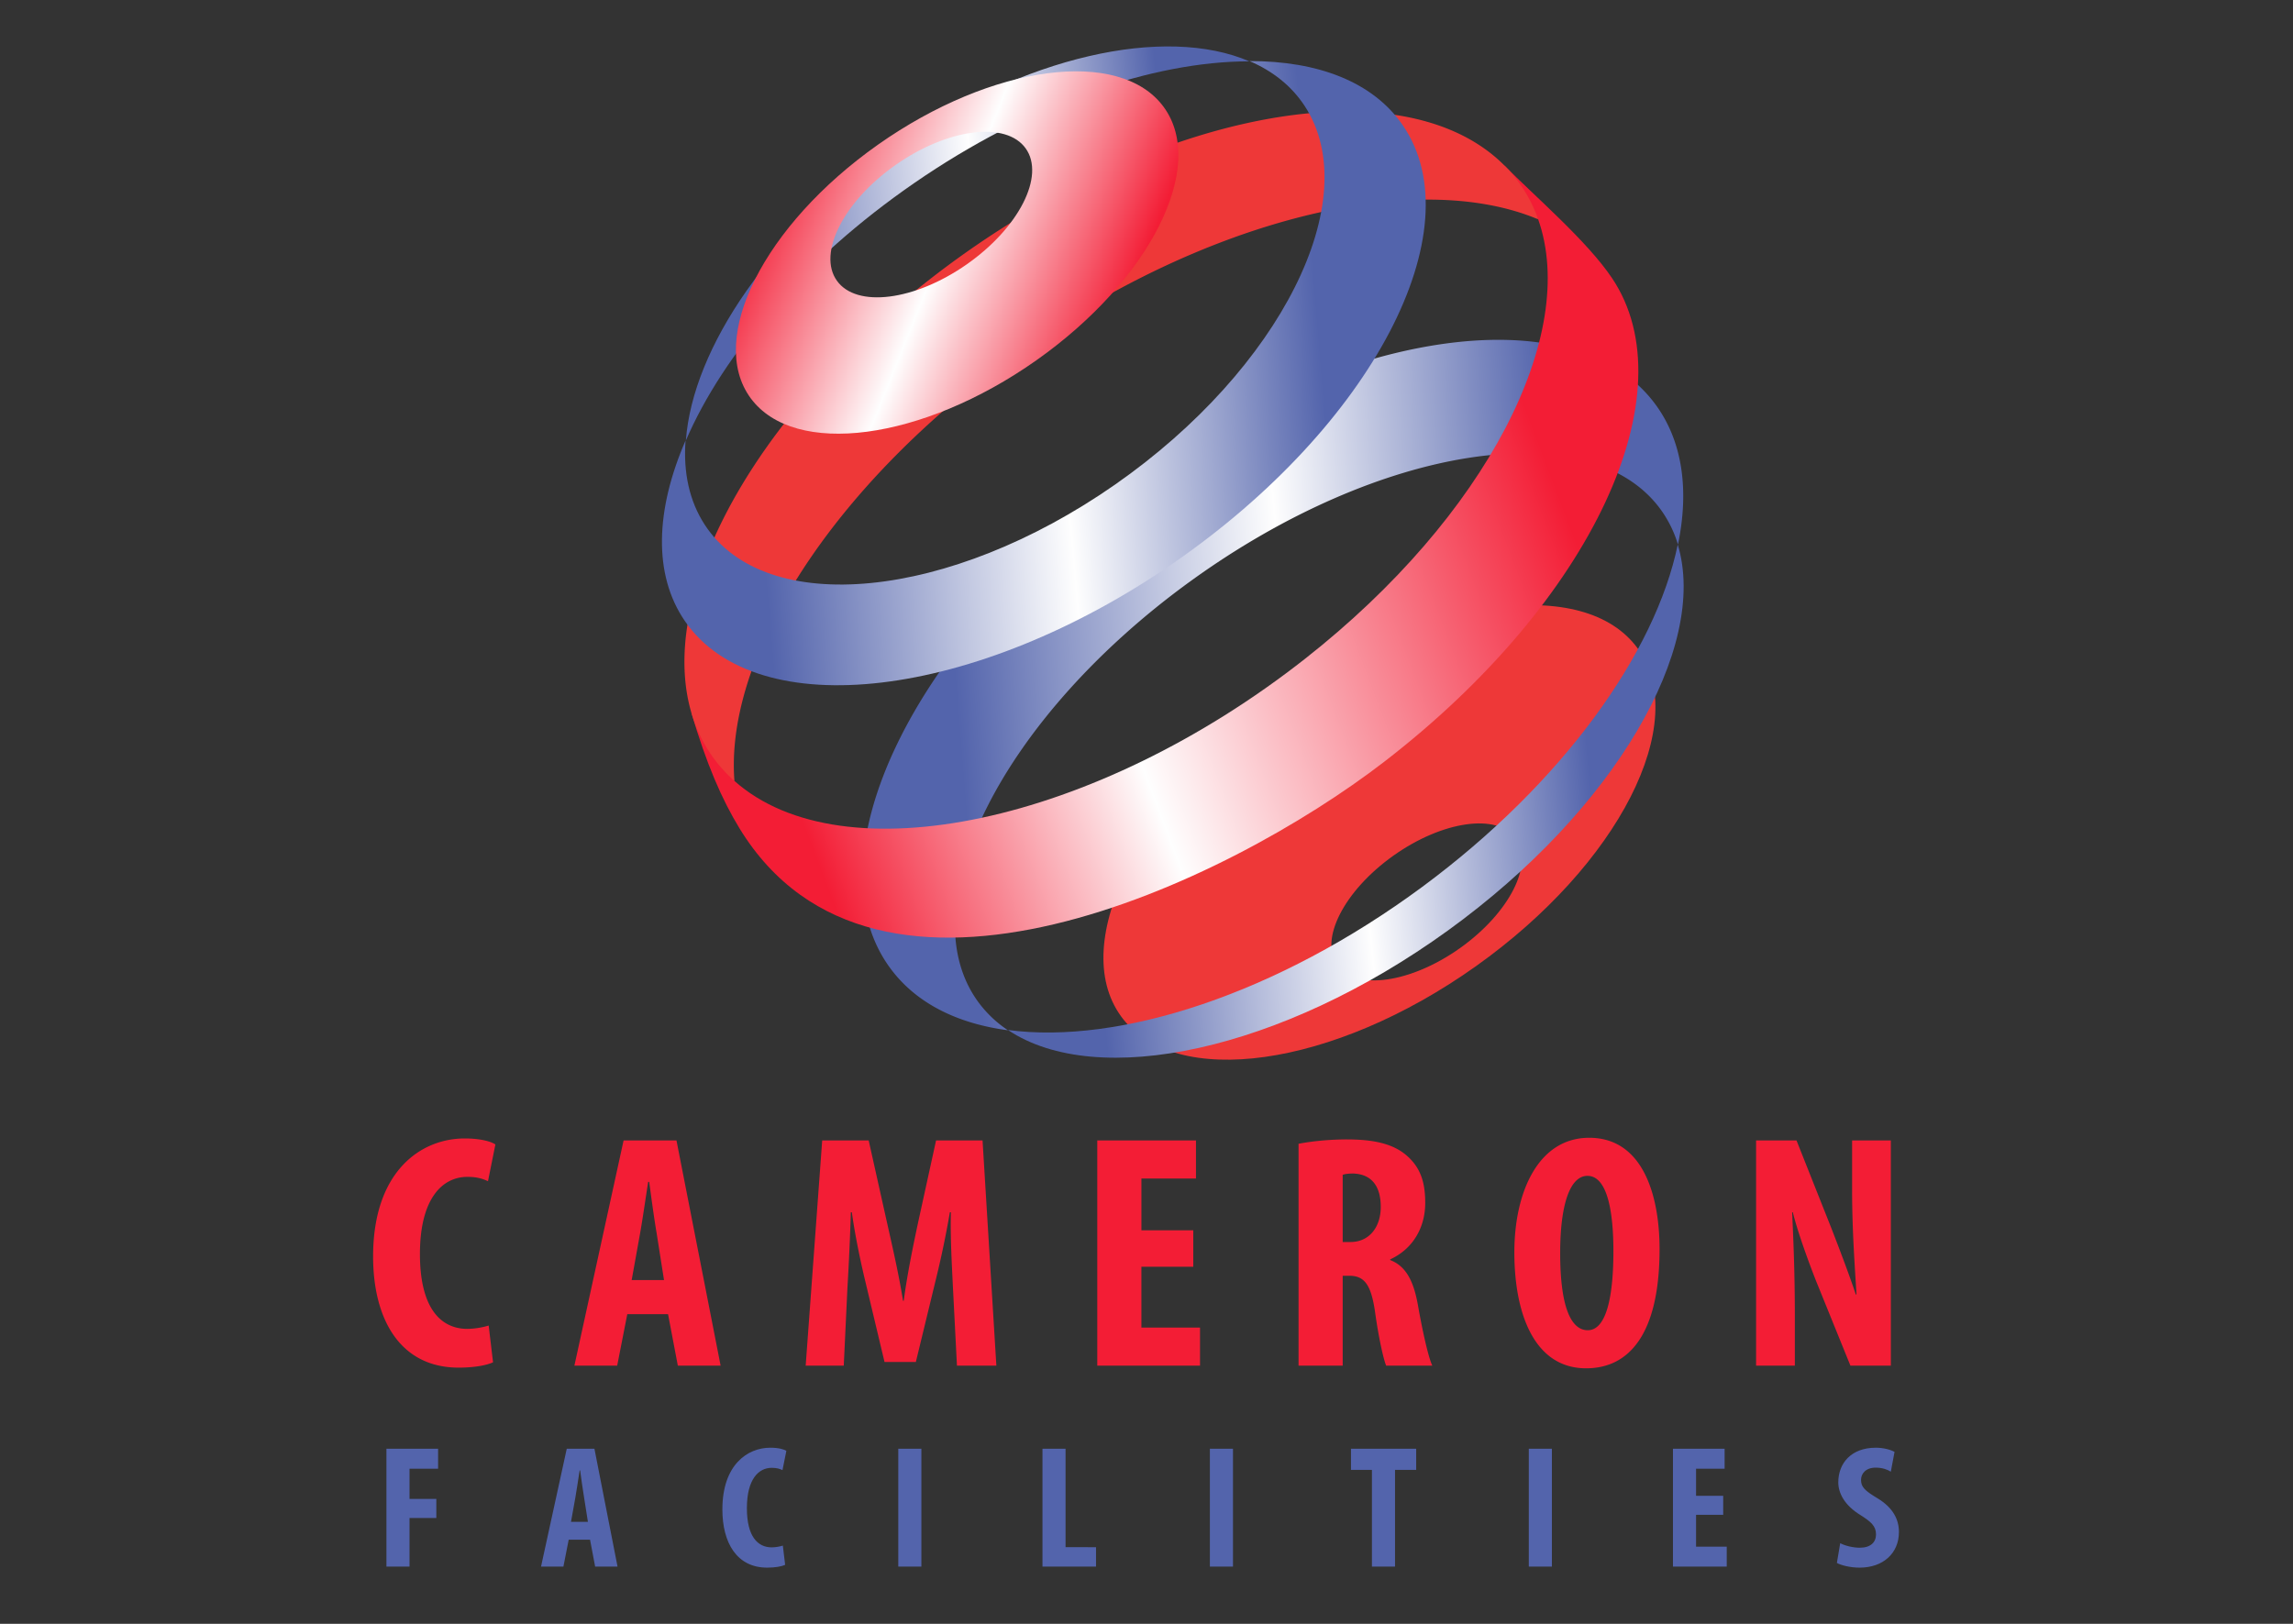 <svg xmlns="http://www.w3.org/2000/svg" width="168" height="119" fill="none"><rect width="100%" height="100%" fill="#333333" stroke="none"/><g clip-path="url(#a)"><path fill="#EE3838" fill-rule="evenodd" d="M93.984 51.207C83.527 58.645 78.22 69.061 82.13 74.471s15.559 3.766 26.017-3.672c10.458-7.438 15.765-17.853 11.854-23.264-3.911-5.41-15.559-3.766-26.017 3.672Zm8.097 11.504c-3.612 2.569-5.445 6.166-4.094 8.035 1.35 1.868 5.373 1.3 8.985-1.268 3.612-2.569 5.445-6.166 4.094-8.035-1.351-1.868-5.374-1.3-8.985 1.268Z" clip-rule="evenodd"/><path fill="url(#b)" fill-rule="evenodd" d="M121.255 29.59c-6.045-8.115-23.48-5.425-38.943 6.01-15.463 11.434-23.098 27.282-17.053 35.397 1.888 2.535 4.889 4.016 8.593 4.505a8.606 8.606 0 0 1-2.174-2.067c-5.188-7.08 1.794-20.904 15.594-30.879 13.8-9.975 29.194-12.322 34.382-5.243a8.537 8.537 0 0 1 1.285 2.595c.83-4.004.343-7.597-1.684-10.319Z" clip-rule="evenodd"/><path fill="url(#c)" fill-rule="evenodd" d="M73.852 75.482c6.537 4.383 20.004 1.544 32.216-7.28 12.263-8.862 19.131-20.775 16.855-28.294-1.636 7.938-8.445 17.488-18.717 25.083-10.629 7.858-22.195 11.577-30.354 10.49Z" clip-rule="evenodd"/><path fill="url(#d)" fill-rule="evenodd" d="M101.405 55.832c15.332-11.816 22.316-27.072 16.708-35.443-1.836-2.744-5.713-6.044-7.913-8.285l2.496 3.969c2.984 8.436-3.733 21.713-17.08 32.204-15.391 12.1-33.882 16-41.806 8.952l-3.156-5c1.095 3.736 2.236 6.364 3.532 8.483 10.004 16.363 35.73 3.975 47.219-4.88Z" clip-rule="evenodd"/><path fill="#EE3838" fill-rule="evenodd" d="M67.929 20.62c-15.7 12.341-22.23 28.537-14.584 36.174.15.15.306.294.465.435-.673-8.582 6.258-20.307 18.586-29.808 14.161-10.915 30.826-15.335 40.3-11.348a10.498 10.498 0 0 0-2.497-3.97c-7.645-7.637-26.57-3.824-42.27 8.517Z" clip-rule="evenodd"/><path fill="url(#e)" fill-rule="evenodd" d="M65.522 10.708c-9.03 6.304-14.773 14.804-15.27 21.57C52.996 25.913 58.893 19 66.96 13.43c8.49-5.862 17.501-8.935 24.575-8.936-6.178-2.654-16.505-.424-26.013 6.214Z" clip-rule="evenodd"/><path fill="url(#f)" fill-rule="evenodd" d="M50.229 32.279c-2.202 5.081-2.391 9.811-.057 13.223 5.254 7.68 21.29 5.777 35.819-4.25 14.528-10.028 22.047-24.384 16.793-32.064-2.18-3.188-6.22-4.723-11.238-4.713 1.7.727 3.086 1.823 4.05 3.302 4.465 6.844-1.757 19.26-13.897 27.733C69.56 43.982 56.1 45.3 51.636 38.457c-1.14-1.748-1.582-3.861-1.407-6.178Z" clip-rule="evenodd"/><path fill="url(#g)" fill-rule="evenodd" d="M64.326 10.602c-8.357 5.893-12.535 14.208-9.332 18.572 3.203 4.365 12.575 3.126 20.932-2.767C84.283 20.515 88.46 12.2 85.258 7.836c-3.204-4.365-12.575-3.127-20.932 2.766Zm6.504 8.77c3.821-2.675 5.756-6.478 4.322-8.493-1.434-2.016-5.695-1.48-9.516 1.196-3.821 2.675-5.756 6.478-4.322 8.493 1.434 2.016 5.694 1.48 9.516-1.195Z" clip-rule="evenodd"/><path fill="#F31D35" d="M35.802 97.14a5.74 5.74 0 0 1-1.555.244c-1.974 0-3.48-1.542-3.48-5.484 0-4.09 1.654-5.656 3.48-5.656.716 0 1.136.147 1.506.318l.543-2.693c-.321-.22-1.11-.44-2.246-.44-3.234 0-6.714 2.423-6.714 8.642 0 4.677 2.024 8.153 6.27 8.153 1.135 0 2.048-.171 2.517-.392l-.32-2.693Zm13.144-.833.716 3.77h3.135l-3.234-16.502h-3.875l-3.604 16.502h3.135l.74-3.77h2.987Zm-2.666-2.498.617-3.427c.173-.955.42-2.67.593-3.771h.074c.148 1.102.37 2.742.543 3.746l.543 3.452h-2.37Zm23.832 6.268H73l-1.012-16.502h-3.406l-1.308 5.974c-.445 2.081-.815 3.942-1.062 5.778h-.05c-.296-1.86-.715-3.697-1.184-5.778l-1.333-5.974h-3.406l-1.21 16.502h2.79l.271-5.73c.099-1.64.197-3.72.247-5.508h.074c.247 1.787.691 3.844 1.012 5.166l1.382 5.803h2.296l1.431-5.9a71.362 71.362 0 0 0 1.062-5.069h.074c-.05 1.763.074 3.893.148 5.46l.296 5.778Zm17.315-9.916h-3.8v-3.795h3.998v-2.791h-7.232v16.502h7.528v-2.791h-4.295V92.83h3.801v-2.67Zm7.713 9.916h3.234v-6.586h.47c1.085 0 1.603.588 1.9 2.644.247 1.812.617 3.477.814 3.942h3.382c-.296-.612-.741-2.644-1.062-4.48-.32-1.763-.888-2.816-2.024-3.257v-.049c1.704-.783 2.567-2.375 2.567-4.138 0-1.42-.296-2.521-1.308-3.427-1.086-.98-2.666-1.225-4.443-1.225-1.234 0-2.517.123-3.53.319v16.257Zm3.234-13.98c.173-.074.494-.098.765-.098 1.457.049 2.024 1.053 2.024 2.448 0 1.445-.814 2.571-2.221 2.571h-.568v-4.921Zm18.057-2.717c-3.678 0-5.48 3.892-5.48 8.397 0 4.53 1.481 8.496 5.258 8.496 3.159 0 5.381-2.522 5.381-8.74 0-3.771-1.136-8.154-5.159-8.154Zm-.124 2.79c1.457 0 1.901 2.62 1.901 5.51 0 3.353-.518 5.802-1.876 5.802-1.308 0-2.024-1.91-2.024-5.656 0-3.55.716-5.656 1.999-5.656Zm15.194 13.907v-3.721c0-3.306-.124-5.852-.198-7.517h.05c.37 1.493 1.135 3.575 1.678 4.97l2.542 6.268h2.962V83.575h-2.838v3.648c0 3.036.222 5.9.321 7.64h-.05c-.469-1.421-1.283-3.551-1.777-4.824l-2.567-6.464h-2.962v16.502h2.839Z"/><path fill="#5364AC" d="M28.313 114.804h1.692v-3.561h1.963v-1.397h-1.963v-2.216h2.092v-1.461h-3.785v8.635Zm14.917-1.973.374 1.973h1.64l-1.692-8.635h-2.028l-1.885 8.635h1.64l.387-1.973h1.563Zm-1.396-1.306.323-1.794c.09-.5.22-1.397.31-1.973h.039c.078.576.194 1.435.284 1.96l.284 1.807h-1.24Zm15.522 1.742c-.207.064-.53.128-.814.128-1.033 0-1.82-.807-1.82-2.87 0-2.139.864-2.959 1.82-2.959.375 0 .594.077.788.166l.284-1.409c-.168-.115-.58-.231-1.175-.231-1.692 0-3.513 1.269-3.513 4.523 0 2.447 1.059 4.266 3.28 4.266.595 0 1.072-.089 1.318-.205l-.168-1.409Zm10.151-7.098h-1.693v8.635h1.693v-8.635Zm8.87 8.635h3.926v-1.422H78.07v-7.213h-1.692v8.635Zm13.96-8.635h-1.693v8.635h1.692v-8.635Zm10.18 8.635h1.692v-7.085h1.55v-1.55h-4.778v1.55h1.536v7.085Zm13.185-8.635h-1.692v8.635h1.692v-8.635Zm12.551 3.447h-1.989v-1.986h2.093v-1.461h-3.785v8.635h3.94v-1.46h-2.248v-2.332h1.989v-1.396Zm8.329 4.919c.284.167.969.346 1.666.346 1.705 0 2.88-1.038 2.88-2.613 0-.91-.426-1.781-1.575-2.473-.943-.564-1.201-.833-1.201-1.345 0-.462.348-.897 1.072-.897.49 0 .865.141 1.11.295l.272-1.448c-.259-.154-.801-.308-1.37-.308-1.821 0-2.751 1.153-2.751 2.537 0 .782.452 1.691 1.641 2.409.736.474 1.123.781 1.123 1.409 0 .564-.387.974-1.188.974-.491 0-1.085-.141-1.434-.333l-.245 1.447Z"/></g><defs><linearGradient id="b" x1="70.16" x2="115.02" y1="52.118" y2="48.492" gradientUnits="userSpaceOnUse"><stop stop-color="#5364AC"/><stop offset=".54" stop-color="#FEFEFE"/><stop offset="1" stop-color="#5364AC"/></linearGradient><linearGradient id="c" x1="79.606" x2="116.496" y1="60.408" y2="57.064" gradientUnits="userSpaceOnUse"><stop stop-color="#5364AC"/><stop offset=".54" stop-color="#FEFEFE"/><stop offset="1" stop-color="#5364AC"/></linearGradient><linearGradient id="d" x1="58.516" x2="114.925" y1="59.5" y2="38.19" gradientUnits="userSpaceOnUse"><stop stop-color="#F31D35"/><stop offset=".41" stop-color="#FEFEFE"/><stop offset="1" stop-color="#F31D35"/></linearGradient><linearGradient id="e" x1="55.063" x2="85.793" y1="19.366" y2="16.323" gradientUnits="userSpaceOnUse"><stop stop-color="#5364AC"/><stop offset=".54" stop-color="#FEFEFE"/><stop offset="1" stop-color="#5364AC"/></linearGradient><linearGradient id="f" x1="54.995" x2="96.723" y1="29.174" y2="25.703" gradientUnits="userSpaceOnUse"><stop stop-color="#5364AC"/><stop offset=".54" stop-color="#FEFEFE"/><stop offset="1" stop-color="#5364AC"/></linearGradient><linearGradient id="g" x1="54.362" x2="80.303" y1="17.386" y2="27.738" gradientUnits="userSpaceOnUse"><stop stop-color="#F31D35"/><stop offset=".5" stop-color="#FEFEFE"/><stop offset="1" stop-color="#F31D35"/></linearGradient><clipPath id="a"><path fill="#fff" d="M0 .651h167.975v117.94H0z"/></clipPath></defs></svg>